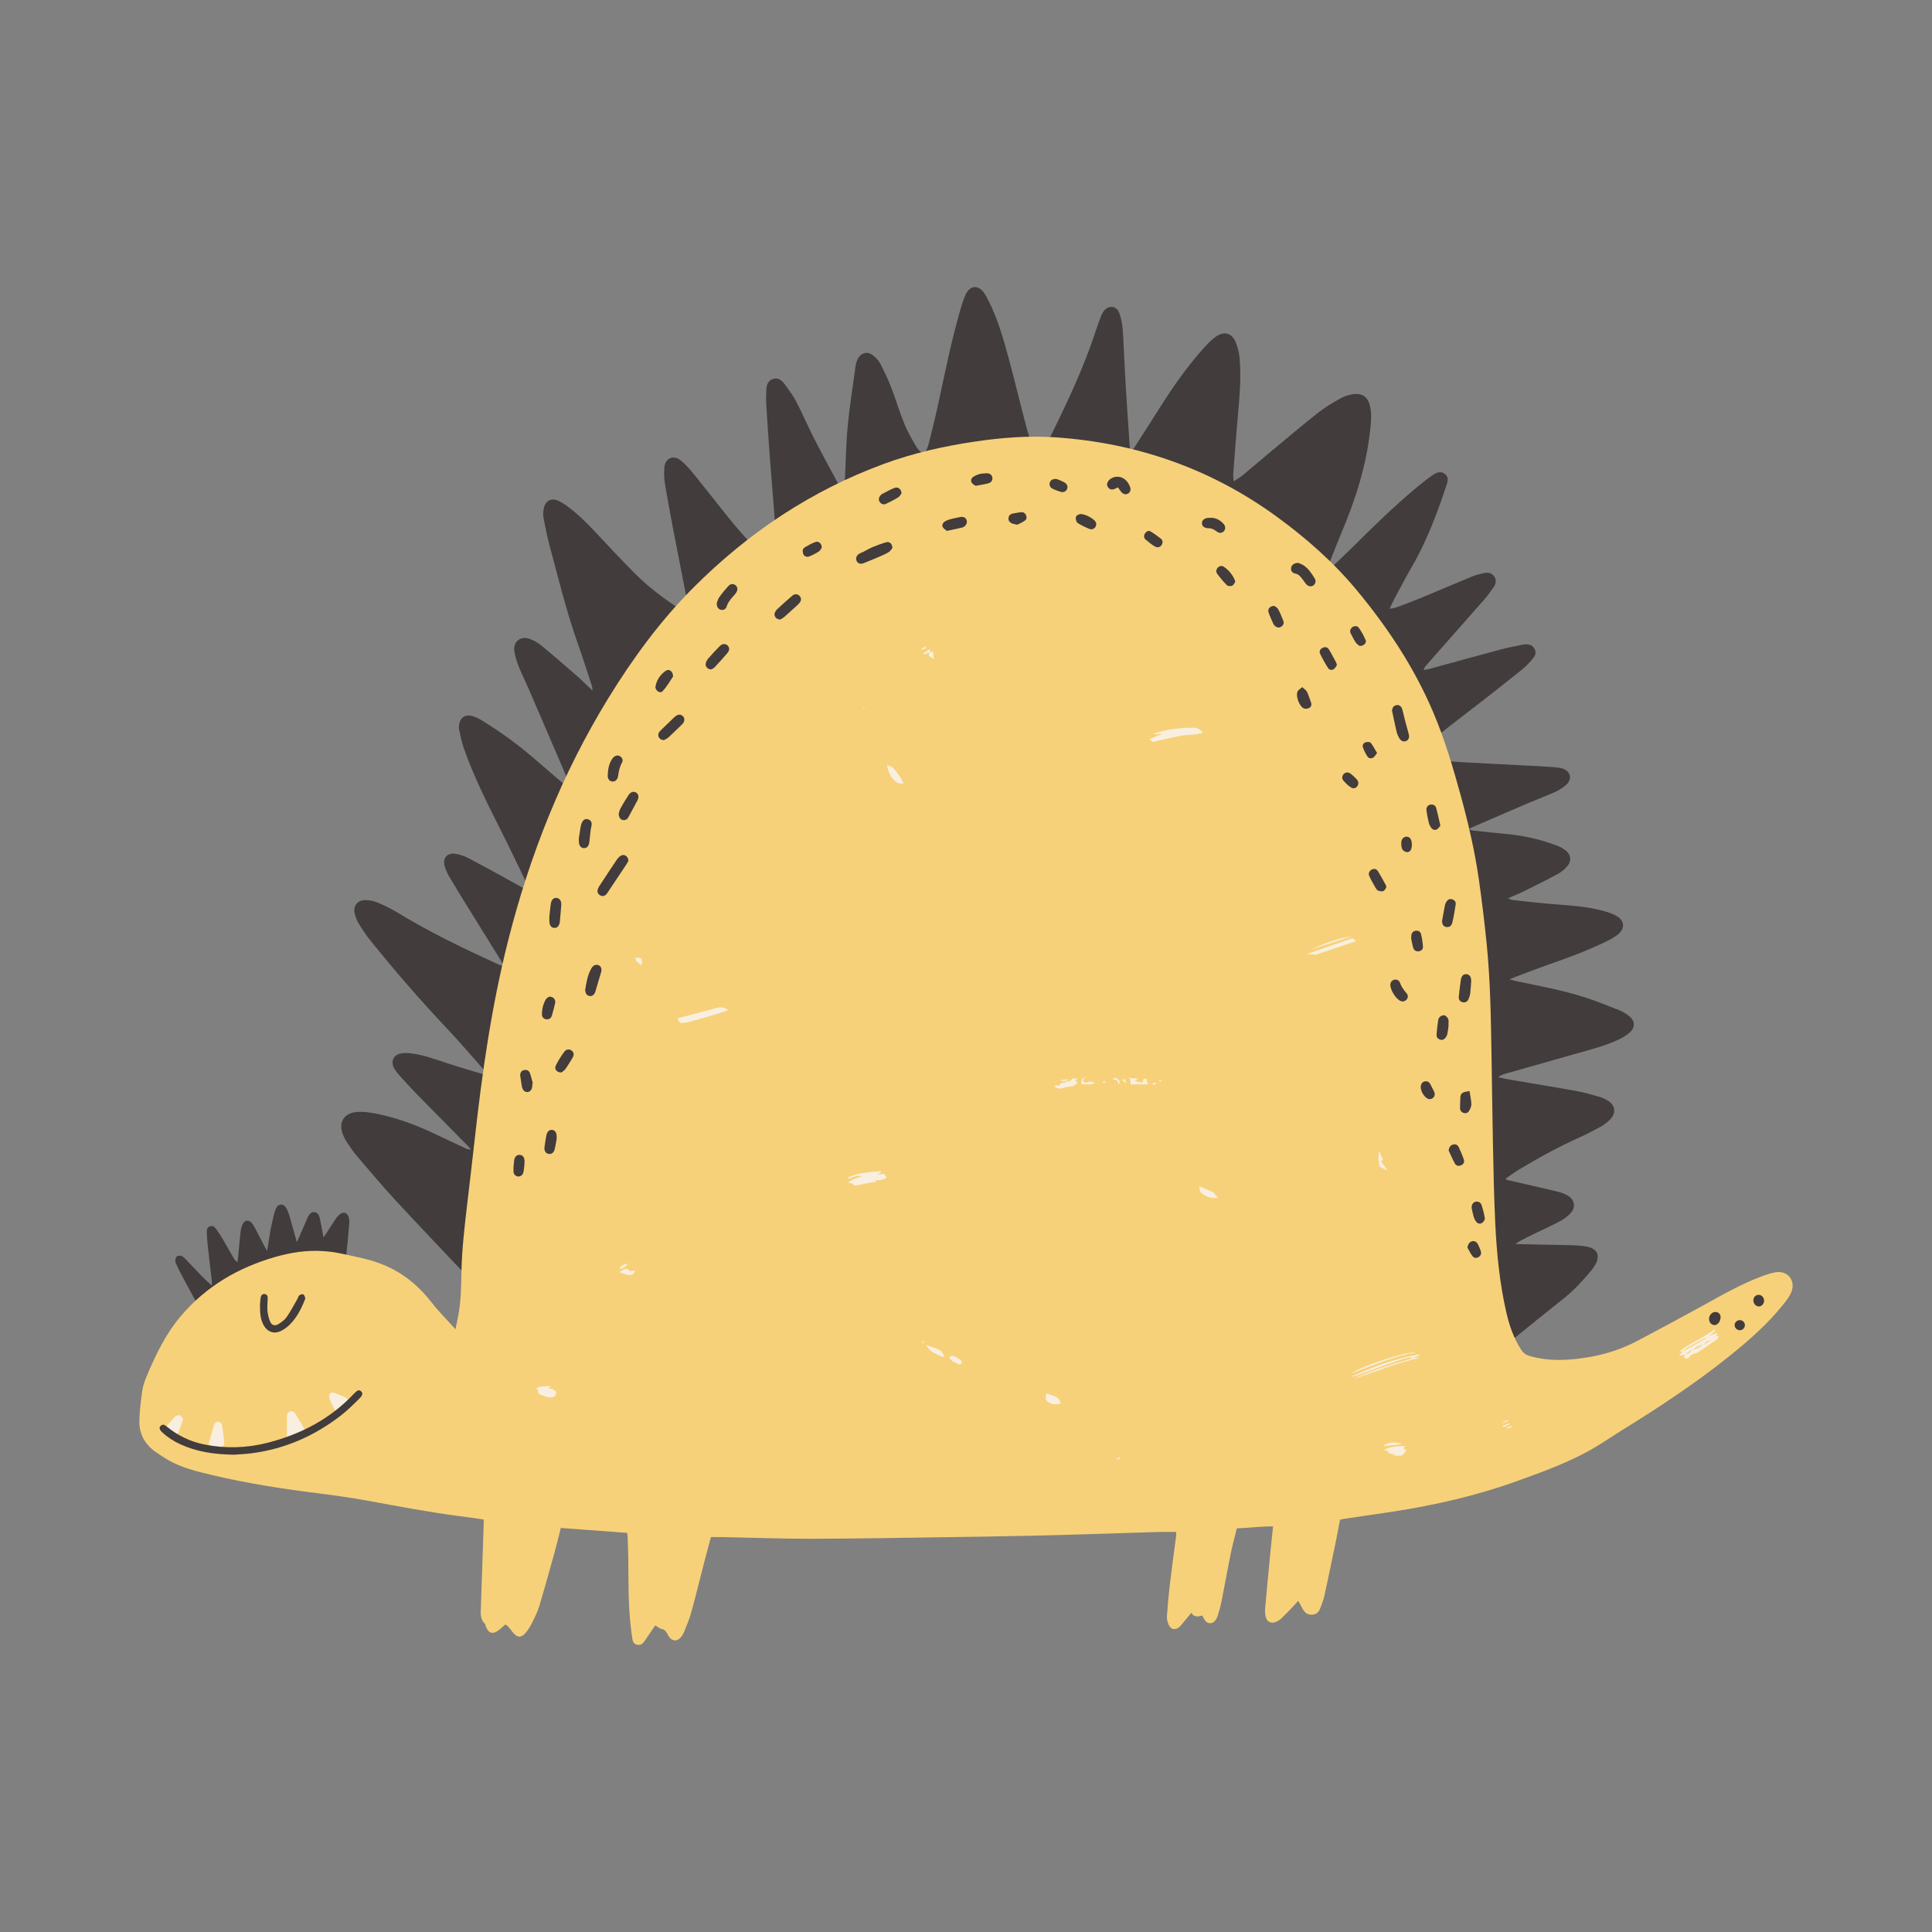 <?xml version="1.0" encoding="utf-8"?>
<!-- Generator: Adobe Illustrator 24.3.0, SVG Export Plug-In . SVG Version: 6.00 Build 0)  -->
<svg version="1.1" id="Слой_1" xmlns="http://www.w3.org/2000/svg" xmlns:xlink="http://www.w3.org/1999/xlink" x="0px" y="0px"
	 viewBox="0 0 2000 2000" style="enable-background:new 0 0 2000 2000;" xml:space="preserve">
<rect x="0" y="0" width="2000" height="2000" fill="#808080" stroke="none"/>
<style type="text/css">
	.st0{fill:#423C3C;}
	.st1{fill:#F7D179;}
	.st2{fill:#F8EFE0;}
</style>
<g>
	<path class="st0" d="M1467.11,784.36c4.3,0.9,7.53,1.93,10.81,2.2c12.14,0.98,24.29,1.83,36.45,2.51
		c21.33,1.19,42.68,2.21,64.02,3.33c9.17,0.48,18.35,0.93,27.51,1.56c3.77,0.26,7.63,0.56,11.24,1.55
		c8.72,2.4,10.89,10.93,4.17,16.98c-3.36,3.02-7.42,5.5-11.55,7.36c-9.82,4.41-19.92,8.19-29.83,12.42
		c-18.9,8.07-37.74,16.27-56.6,24.44c-0.71,0.31-1.32,0.82-2.7,1.69c1.8,0.62,2.93,1.25,4.12,1.38c11.71,1.26,23.42,2.53,35.15,3.6
		c18.01,1.66,35.44,5.76,52.31,12.17c3.12,1.19,6.19,2.91,8.78,5.01c5.31,4.3,6.06,10.65,1.65,15.89c-2.65,3.14-5.95,6.07-9.54,8.02
		c-11.39,6.18-23,11.95-34.62,17.7c-5.34,2.64-10.88,4.87-17.54,7.82c2.48,0.85,3.79,1.57,5.16,1.72
		c13.69,1.48,27.36,3.11,41.08,4.22c17.12,1.38,34.3,2.22,51,6.61c4.99,1.31,10.02,2.91,14.57,5.28c9.11,4.73,9.93,13.32,1.92,19.69
		c-3.71,2.95-8.02,5.25-12.31,7.32c-19.42,9.42-39.64,16.86-60,23.96c-11.67,4.08-23.19,8.59-34.78,12.93
		c-1.28,0.48-2.51,1.11-4.9,2.17c2.94,0.76,4.85,1.34,6.78,1.75c23.8,5.07,47.84,9.24,71.03,16.79c12.12,3.95,24.01,8.66,35.85,13.4
		c3.83,1.53,7.53,3.82,10.68,6.48c5.54,4.68,5.77,11.29,0.44,16.16c-3.33,3.04-7.37,5.51-11.45,7.47
		c-13.37,6.42-27.71,10.09-41.92,14.1c-25.34,7.15-50.67,14.34-76,21.56c-2.47,0.7-4.86,1.69-7.35,3.53
		c3.94,0.81,7.85,1.74,11.81,2.42c23.41,4.02,46.85,7.82,70.22,12.05c7.83,1.42,15.5,3.74,23.17,5.92c2.84,0.81,5.63,2.11,8.16,3.66
		c8.28,5.06,9.31,13.08,2.41,19.99c-2.79,2.79-6.07,5.27-9.52,7.19c-7.14,3.97-14.42,7.75-21.87,11.1
		c-21.88,9.86-42.9,21.3-63.4,33.72c-4.38,2.65-8.46,5.78-12.69,8.68c0.08,0.49,0.16,0.98,0.24,1.47c4.35,0.97,8.7,1.92,13.05,2.92
		c13.8,3.19,27.61,6.3,41.36,9.67c3.25,0.8,6.48,2.15,9.38,3.85c6.97,4.09,8.41,11.76,3.05,17.84c-2.84,3.22-6.49,6.01-10.27,8.07
		c-8.06,4.38-16.43,8.18-24.7,12.16c-7.51,3.61-15.05,7.15-22.5,11.7c1.23,0.14,2.46,0.37,3.69,0.4
		c18.37,0.38,36.75,0.65,55.12,1.13c4.98,0.13,9.99,0.57,14.9,1.41c11.26,1.93,14.61,9.34,8.86,19.15c-1.11,1.89-2.37,3.72-3.77,5.4
		c-8.59,10.28-17.54,20.21-28.06,28.62c-19.18,15.35-38.41,30.66-57.4,46.25c-11.01,9.04-23.08,16.45-35.09,23.97
		c-6.3,3.94-12.84,2.11-15.79-4.84c-1.76-4.13-2.71-8.81-3.03-13.31c-1.37-19.77-0.28-39.49,1.46-59.22
		c2-22.74,1.82-45.53-2.04-68.09c-7.23-42.31-15.72-84.35-27.8-125.59c-9.09-31.02-18.76-61.88-27.39-93.03
		c-7.25-26.14-12.82-52.75-20.12-78.88c-19.76-70.73-45.2-139.31-79.4-204.46c-15.96-30.4-34.94-58.79-58.56-83.71
		c-39.7-41.89-88.21-68.21-145.17-77.89c-40.87-6.94-81.65-6.02-121.4,7.08c-32.45,10.69-62.38,26.58-90.06,46.62
		c-44.99,32.58-83.34,71.94-118.24,114.97c-40.75,50.24-73.7,105.25-101.56,163.47c-19.47,40.7-38.16,81.81-58.95,121.83
		c-25.33,48.77-48.22,98.61-70.56,148.77c-16.17,36.3-36.93,69.9-62.42,100.44c-6,7.18-12.83,13.68-19.4,20.37
		c-1.36,1.38-3.15,2.53-4.96,3.24c-3.36,1.31-6.66,1.12-9.41-1.68c-2.1-2.14-4.29-4.19-6.34-6.37
		c-25.64-27.16-51.47-54.16-76.82-81.59c-13.55-14.66-26.37-30.01-39.36-45.18c-3.5-4.08-6.59-8.54-9.58-13.02
		c-1.98-2.97-3.78-6.16-5.08-9.48c-4.98-12.66,1.56-22.5,15.13-23.2c8.68-0.45,17.1,1.11,25.48,3.07
		c17.55,4.11,34.42,10.19,50.74,17.81c11.75,5.49,23.47,11.06,35.21,16.57c1.75,0.82,3.56,1.51,6.12,1.39
		c-1.35-1.49-2.65-3.03-4.06-4.46c-16.97-17.21-34-34.37-50.92-51.64c-6.15-6.28-12.11-12.75-18-19.27
		c-2.4-2.65-4.73-5.48-6.49-8.57c-4.02-7.06-1.04-13.92,6.94-15.46c3.82-0.74,7.97-0.45,11.88,0.08
		c11.93,1.61,23.17,5.81,34.55,9.56c12.87,4.24,25.9,7.98,38.88,11.9c1.1,0.33,2.3,0.34,4.45,0.64c-1.82-2.42-2.99-4.24-4.41-5.84
		c-12.46-14.04-24.63-28.36-37.52-41.99c-27.89-29.49-54.43-60.13-79.84-91.75c-4.36-5.43-8.17-11.34-11.82-17.28
		c-1.84-3.01-3.14-6.5-3.99-9.94c-1.96-7.93,2.77-14.21,10.86-14.12c4.1,0.05,8.45,0.74,12.21,2.3c6.98,2.89,13.9,6.16,20.34,10.1
		c33.62,20.57,69.04,37.6,104.81,53.96c1.6,0.73,3.24,1.4,5.8,1.49c-0.91-1.78-1.7-3.63-2.75-5.32
		c-11.76-19.02-23.59-38.01-35.35-57.03c-5.88-9.51-11.76-19.03-17.42-28.67c-2.11-3.59-4.05-7.41-5.29-11.37
		c-2.76-8.86,2.39-14.88,11.53-13.34c4.45,0.75,8.95,2.3,12.95,4.4c14.66,7.7,29.15,15.72,43.65,23.74
		c6.45,3.57,12.76,7.4,20.12,10.57c-0.91-2.25-1.69-4.55-2.75-6.73c-9.76-20.11-19.35-40.31-29.43-60.26
		c-13.51-26.74-26.82-53.56-36.65-81.92c-2.08-6-3.25-12.32-4.64-18.53c-0.38-1.69-0.21-3.58,0.09-5.32
		c1.22-6.95,6.13-10.52,12.98-8.75c3.97,1.02,7.84,2.97,11.36,5.15c17.85,11.06,34.87,23.31,50.88,36.91
		c11.57,9.83,23.04,19.77,34.57,29.66c1.61,1.38,3.26,2.72,4.89,4.08c0.37-0.23,0.73-0.47,1.1-0.7c-0.74-2.18-1.33-4.42-2.24-6.53
		c-13.54-31.54-27.1-63.08-40.72-94.59c-3.56-8.24-7.61-16.29-10.96-24.61c-2.07-5.15-3.77-10.57-4.7-16.03
		c-1.67-9.84,6.14-16.47,15.54-13.19c4.26,1.48,8.47,3.8,11.95,6.66c12.34,10.14,24.42,20.59,36.45,31.09
		c5.53,4.83,10.73,10.04,17.05,15.99c-0.37-2.53-0.37-3.82-0.75-4.98c-4.86-14.78-9.53-29.64-14.73-44.3
		c-11.63-32.78-19.85-66.53-28.83-100.06c-2.68-10-4.76-20.19-6.6-30.38c-0.61-3.4-0.13-7.22,0.77-10.61
		c1.68-6.35,7.48-9.18,13.6-6.7c3.47,1.4,6.74,3.47,9.79,5.68c10.89,7.88,20.37,17.31,29.55,27.08
		c13.95,14.85,27.78,29.83,42.23,44.18c13.49,13.4,28.81,24.68,44.61,35.24c2.79,1.86,5.75,3.46,9.38,5.62
		c0.69-5.55-0.54-10.15-1.4-14.66c-4.65-24.5-9.58-48.95-14.26-73.45c-3-15.68-5.94-31.37-8.51-47.12
		c-0.86-5.27-0.94-10.77-0.63-16.12c0.58-9.89,9.11-14.1,16.87-7.92c5.55,4.41,10.22,10.06,14.73,15.61
		c13.09,16.12,25.76,32.59,38.89,48.69c7.07,8.66,14.6,16.95,22.2,25.16c3.78,4.08,8.07,7.74,12.36,11.3
		c2.23,1.85,4.99,3.07,8.48,5.15c0.58-4.43,1.25-7.87,1.43-11.33c1-19.41-1.1-38.69-2.61-58c-1.04-13.33-2.16-26.65-3.13-39.99
		c-1.28-17.72-2.52-35.44-3.61-53.17c-0.33-5.37-0.33-10.79-0.03-16.17c0.27-4.91,1.46-9.73,6.96-11.47c5.24-1.66,9,1.26,11.81,5.09
		c4.35,5.94,8.85,11.9,12.24,18.4c6.46,12.38,11.9,25.29,18.26,37.73c8.36,16.34,17.19,32.44,25.88,48.61
		c1.18,2.19,2.75,4.16,5.18,5.84c0.33-3.11,0.8-6.21,0.96-9.32c0.95-18.94,1.14-37.95,2.92-56.82c2-21.23,5.38-42.34,8.28-63.48
		c0.32-2.33,1.18-4.67,2.22-6.8c2.98-6.12,9.47-8.19,15.01-4.22c3.3,2.37,6.42,5.63,8.3,9.19c4.27,8.1,8.12,16.47,11.43,25.01
		c4.76,12.28,8.44,24.98,13.42,37.16c3.37,8.26,7.97,16.05,12.44,23.81c1.71,2.97,4.62,5.24,7.84,8.78c1.9-4.3,3.78-7.37,4.64-10.71
		c3.38-13.13,6.66-26.3,9.56-39.55c7.45-34.11,14.13-68.4,23.98-101.94c1.46-4.96,2.99-9.99,5.24-14.62
		c4.43-9.14,12.89-9.71,18.74-1.44c1.95,2.75,3.45,5.84,4.98,8.86c9.27,18.28,14.83,37.91,20.2,57.53
		c6.38,23.28,11.92,46.79,18.07,70.14c2.49,9.44,5.57,18.74,8.54,28.05c0.83,2.59,2.24,5,3.91,8.64c2.51-4.18,4.65-7.26,6.31-10.58
		c20.31-40.74,40.29-81.64,54.39-125.09c1.35-4.17,2.88-8.3,4.47-12.39c0.79-2.03,1.71-4.09,2.96-5.86
		c4.72-6.68,13.17-6.18,16.13,1.42c2.13,5.48,3.26,11.56,3.67,17.46c1.28,18.52,1.87,37.08,2.97,55.62c1.34,22.51,2.93,45,4.44,67.5
		c0.06,0.94,0.34,1.86,0.75,4.01c1.75-2.22,3.02-3.6,4.02-5.15c8.84-13.78,17.66-27.58,26.42-41.41
		c13.92-21.97,28.73-43.27,46.29-62.53c3.48-3.82,7.21-7.55,11.37-10.58c8.55-6.25,16.87-4.07,20.81,5.74
		c2.19,5.46,3.58,11.49,4.05,17.37c1.45,18.16,0.08,36.3-1.53,54.42c-1.88,21.27-3.49,42.56-5.13,63.84
		c-0.18,2.31,0.22,4.67,0.43,8.21c3.61-2.37,6.53-3.92,9.03-5.99c10.16-8.4,20.13-17.03,30.27-25.45
		c15.97-13.28,31.83-26.72,48.14-39.57c7.17-5.65,15.16-10.37,23.15-14.84c4.07-2.28,8.88-3.8,13.52-4.37
		c9.29-1.15,14.76,3.04,16.97,12.17c1.96,8.09,1.15,16.28,0.29,24.43c-3.94,37.29-15.26,72.52-29.78,106.88
		c-4.43,10.48-8.5,21.11-12.65,31.69c-0.78,1.99-1.19,4.12-2.12,7.42c2.25-1.63,3.57-2.39,4.63-3.4c6.67-6.32,13.38-12.6,19.9-19.07
		c22.24-22.12,44.62-44.1,68.82-64.13c4.15-3.44,8.43-6.73,12.7-10.02c1.58-1.21,3.25-2.33,4.98-3.32c3.5-2,7.18-2.79,10.67-0.15
		c3.63,2.74,3.46,6.68,2.23,10.39c-9.78,29.39-20.41,58.41-36.06,85.34c-6.62,11.39-12.67,23.11-18.91,34.72
		c-1.4,2.6-2.52,5.35-4.3,9.17c2.96-0.53,4.9-0.6,6.63-1.24c8.41-3.12,16.83-6.22,25.12-9.65c17.88-7.4,35.64-15.1,53.53-22.46
		c4.03-1.66,8.36-2.66,12.64-3.57c3.91-0.84,7.65-0.12,10.18,3.39c2.55,3.54,2.05,7.36-0.18,10.69c-3.09,4.63-6.38,9.19-10.05,13.37
		c-19.88,22.68-39.9,45.24-59.86,67.85c-1.16,1.31-2.22,2.71-2.93,5.07c2.01-0.38,4.06-0.62,6.03-1.15
		c24.64-6.7,49.25-13.52,73.92-20.11c7.31-1.95,14.79-3.3,22.2-4.89c1.17-0.25,2.37-0.43,3.56-0.45c3.82-0.06,7.17,1,9.11,4.58
		c1.82,3.38,1.18,6.82-1.13,9.53c-3.48,4.09-7.06,8.22-11.21,11.59c-14.28,11.57-28.78,22.85-43.27,34.15
		c-14.17,11.06-28.57,21.83-42.59,33.08c-6.05,4.85-11.53,10.45-17.03,15.96C1471.14,778.06,1469.6,780.9,1467.11,784.36z"/>
	<path class="st0" d="M276.56,1295.04c1.33-8.35,2.32-15.43,3.62-22.46c1.02-5.48,2.4-10.9,3.67-16.34c0.27-1.16,0.69-2.29,1.14-3.4
		c1.13-2.82,2.28-5.78,5.97-5.85c3.65-0.06,5.03,2.83,6.32,5.55c0.94,1.98,1.77,4.03,2.38,6.13c1.96,6.7,3.8,13.43,5.68,20.16
		c0.54,1.91,1.05,3.83,1.93,7.07c1.26-2.74,2.08-4.42,2.82-6.13c2.78-6.4,5.46-12.85,8.34-19.21c1.34-2.94,3.13-6.04,6.87-5.8
		c4.2,0.27,5.22,4.01,5.95,7.31c1.34,5.99,2.33,12.06,3.62,18.86c1.18-1.66,2.08-2.84,2.89-4.08c3.26-5.02,6.43-10.1,9.76-15.07
		c1.1-1.64,2.45-3.2,3.95-4.47c4.03-3.42,8.06-2.18,9.54,2.99c0.54,1.88,0.75,3.96,0.58,5.91c-1.04,12.13-2.07,24.27-3.45,36.37
		c-0.81,7.09-3.1,8.95-10.16,10.54c-13.42,3.02-26.69,6.95-40.25,9.09c-12.13,1.91-23.97,4.39-35.11,9.42
		c-9.26,4.18-18.21,9.07-27.29,13.67c-7.29,3.7-14.52,7.54-21.88,11.11c-2.29,1.11-4.87,1.81-7.39,2.19
		c-4.09,0.62-7.52-0.76-9.6-4.57c-6.2-11.39-12.38-22.78-18.51-34.21c-1.79-3.34-3.42-6.77-5.02-10.21
		c-0.67-1.44-1.53-3.01-1.47-4.5c0.06-1.62,0.64-3.82,1.79-4.63c1.17-0.82,3.53-0.75,4.97-0.13c1.74,0.74,3.18,2.36,4.56,3.78
		c5.69,5.89,11.25,11.91,16.96,17.77c2.76,2.83,5.76,5.44,9.56,8.99c0-2.37,0.12-3.61-0.02-4.82c-1.45-12.69-3-25.38-4.4-38.08
		c-0.46-4.16-0.64-8.36-0.79-12.55c-0.09-2.48,0.4-4.87,3.1-5.92c3.03-1.18,5.04,0.6,6.58,2.77c2.53,3.58,4.95,7.25,7.19,11.03
		c3.66,6.18,7.11,12.49,10.7,18.72c0.97,1.67,2.13,3.24,4.24,4.62c0.23-2.12,0.48-4.23,0.69-6.35c0.83-8.54,1.54-17.1,2.52-25.62
		c0.29-2.54,0.99-5.14,2.07-7.45c2.01-4.26,5.97-4.82,9.19-1.43c1.35,1.42,2.43,3.18,3.36,4.93c3.18,5.99,6.23,12.06,9.36,18.08
		C273.99,1290.56,274.98,1292.23,276.56,1295.04z"/>
	<path class="st1" d="M1217.51,1585.87c-6.34,0-12.47-0.14-18.59,0.03c-16.77,0.47-33.54,1.1-50.3,1.6
		c-26.15,0.78-52.3,1.64-78.46,2.21c-31.95,0.7-63.91,1.21-95.87,1.66c-44.94,0.63-89.88,1.48-134.83,1.54
		c-30.55,0.04-61.11-1.12-91.66-1.73c-3.78-0.07-7.56-0.01-11.84-0.01c-2.08,7.74-4.2,15.39-6.18,23.07
		c-4.74,18.36-9.23,36.78-14.23,55.07c-1.88,6.9-4.76,13.54-7.43,20.2c-0.87,2.18-2.24,4.28-3.83,6.02
		c-3.42,3.75-8.24,3.41-11.31-0.62c-0.96-1.26-1.71-2.7-2.47-4.1c-1.28-2.38-2.84-3.99-5.8-4.57c-2.14-0.42-4.01-2.23-6.38-3.64
		c-2.94,4.31-5.97,8.74-9.01,13.18c-1.01,1.48-1.98,3-3.09,4.41c-1.77,2.25-4.14,3.06-6.93,2.41c-2.68-0.63-4.04-2.69-4.49-5.11
		c-0.77-4.11-1.19-8.3-1.7-12.46c-3.02-24.46-2.35-49.05-2.76-73.61c-0.12-6.99-0.37-13.97-0.61-20.96
		c-0.04-1.15-0.31-2.29-0.5-3.64c-22.88-1.69-45.51-3.36-68.69-5.08c-2.16,8.52-4.16,17.03-6.5,25.44
		c-5.18,18.64-10.35,37.29-15.9,55.82c-1.71,5.69-4.53,11.08-7.1,16.48c-1.45,3.05-3.25,5.98-5.22,8.72
		c-5.81,8.05-10.39,8-16.19,0.06c-1.17-1.61-2.44-3.16-3.77-4.64c-0.64-0.71-1.55-1.18-2.71-2.03c-2.14,1.88-4.15,3.74-6.26,5.48
		c-6.54,5.35-11.24,4.09-14.12-3.75c-0.27-0.75-0.24-1.77-0.74-2.25c-5.35-5.09-4.39-11.63-4.19-17.95
		c0.92-28.34,1.92-56.68,2.87-85.02c0.05-1.56,0.01-3.13,0.01-5.12c-8.34-1.17-16.4-2.38-24.48-3.42
		c-31.89-4.09-63.44-10.16-95.05-15.93c-17.46-3.18-35.07-5.66-52.69-7.87c-36.66-4.6-73.11-10.28-109.09-18.82
		c-16.16-3.84-32.26-7.63-46.68-16.33c-3.76-2.27-7.42-4.69-11.05-7.16c-11.8-8.05-17.94-19.3-17.42-33.52
		c0.38-10.33,1.61-20.67,3.13-30.91c0.75-5.06,2.63-10.05,4.63-14.81c9.31-22.14,19.71-43.67,35.48-62.17
		c26.12-30.65,59.3-49.91,97.62-60.91c15.83-4.54,31.99-7.04,48.51-6.03c5.96,0.36,11.97,1,17.8,2.24
		c15.96,3.41,32.03,6.13,47.27,12.71c19.88,8.58,35.43,21.85,48.55,38.77c7.15,9.23,15.55,17.5,24.3,27.22
		c1.16-5.81,2.07-10.19,2.91-14.59c2.89-15.19,2.91-30.62,3.25-45.97c0.51-22.61,3.17-45,5.75-67.41
		c2.58-22.41,5.34-44.8,7.81-67.23c7.65-69.5,17.46-138.62,34.6-206.54c22.42-88.86,55.77-173.22,103.81-251.43
		c25.36-41.27,53.87-80.3,88.24-114.69c56.68-56.73,121.89-100.38,197.41-128.09c30.48-11.18,61.97-18.25,94.03-22.99
		c27.54-4.07,55.21-6.23,83.01-4.37c83.68,5.61,160.18,32.07,228.18,81.31c30.76,22.28,59.38,47.39,83.78,76.74
		c32.06,38.58,59.6,80.1,79.29,126.45c11.97,28.16,20.63,57.47,28.69,86.93c7.85,28.7,14.57,57.7,18.73,87.18
		c3.1,21.93,5.76,43.94,7.97,65.98c3.77,37.59,4.33,75.34,4.97,113.08c0.53,31.16,0.84,62.32,1.5,93.47
		c0.58,27.56,1.06,55.12,2.41,82.65c1.51,30.92,4.49,61.75,11.44,92.01c3.14,13.66,7.66,26.84,15.4,38.77
		c2.35,3.62,5.28,5.5,9.37,6.63c20.34,5.59,40.68,4.44,61.16,0.89c17.47-3.03,34.09-8.48,49.71-16.74
		c23.11-12.22,46.16-24.57,69.04-37.2c19.75-10.9,39.34-22.1,60.58-29.95c4.29-1.58,8.71-2.98,13.19-3.81
		c12.37-2.28,21.25,8.07,16.8,19.95c-1.7,4.54-4.87,8.66-7.94,12.53c-16.85,21.28-37.18,38.91-58.33,55.77
		c-34.74,27.71-71.75,52.04-109.5,75.34c-8.82,5.45-17.38,11.34-26.25,16.69c-25.63,15.45-53.61,25.5-81.59,35.62
		c-41.65,15.06-84.54,24.94-128.22,31.67c-16.57,2.55-33.17,4.89-49.75,7.35c-1.77,0.26-3.51,0.69-5.85,1.16
		c-1.31,6.91-2.53,13.93-3.97,20.91c-3.99,19.35-7.99,38.7-12.2,58c-0.93,4.26-2.68,8.35-4.15,12.49c-1.46,4.12-4.19,6.8-8.77,6.94
		c-4.77,0.14-7.77-2.5-9.83-6.56c-1.22-2.41-2.61-4.74-4.35-7.86c-2.17,2.44-3.66,4.24-5.27,5.92c-4.02,4.16-8,8.36-12.18,12.35
		c-1.56,1.48-3.52,2.69-5.49,3.55c-4.92,2.16-9.42,0.08-10.69-5.14c-0.69-2.85-0.84-5.96-0.58-8.9c1.79-20.08,3.73-40.15,5.66-60.22
		c0.76-7.94,1.63-15.86,2.52-24.53c-12.63-0.14-24.82,1.52-37.48,2.01c-2.15,8.77-4.52,17.21-6.26,25.78
		c-3.38,16.62-6.31,33.33-9.62,49.97c-1.01,5.07-2.53,10.05-4.03,15.01c-0.51,1.68-1.45,3.33-2.55,4.7
		c-3.08,3.84-7.77,3.68-10.57-0.31c-1.02-1.45-1.73-3.11-2.74-4.96c-4.14,1.25-8.27,2.12-11.39-2.72c-2.89,3.5-5.38,6.55-7.91,9.56
		c-1.41,1.68-2.74,3.47-4.35,4.94c-3.91,3.56-8.62,2.98-10.93-1.75c-1.34-2.76-2.21-6.15-2.02-9.18
		c0.72-11.14,1.74-22.27,3.06-33.36c1.96-16.45,4.28-32.85,6.4-49.28C1217.68,1589.02,1217.51,1587.44,1217.51,1585.87z"/>
	<path class="st2" d="M297.04,1486.68c0-6.55,0.01-13.11,0-19.66c0-2.5,0.27-4.95,3.06-5.84c3.09-0.99,4.9,1.11,6.28,3.32
		c2.94,4.72,5.82,9.5,8.46,14.4c1.77,3.28,0.87,6.6-2.68,8.64c-3.21,1.84-6.8,3.23-10.4,4.13
		C297.52,1492.74,296.04,1491.15,297.04,1486.68z"/>
	<path class="st2" d="M232.07,1491.54c0.13,2.72,0.02,5.56-2.83,6.69c-3.26,1.3-6.83,3.04-10.33,1.15
		c-2.18-1.18-3.24-3.64-2.54-6.21c1.56-5.77,3.32-11.48,4.99-17.21c0.66-2.28,1.89-4.26,4.42-4.17c2.85,0.11,3.95,2.34,4.31,4.93
		C230.76,1481.66,231.41,1486.6,232.07,1491.54z"/>
	<path class="st2" d="M361.44,1450.4c-0.09,5.17-7.71,11.94-11.75,11.27c-1.16-0.19-2.56-1.24-3.13-2.29
		c-2-3.65-3.87-7.39-5.39-11.26c-0.56-1.43-0.55-3.6,0.16-4.9c1.06-1.94,3.22-1.94,5.28-1.08c3.66,1.52,7.46,2.74,10.97,4.54
		C359.33,1447.57,360.53,1449.49,361.44,1450.4z"/>
	<path class="st2" d="M189.63,1469.28c-2,5.48-3.7,10.74-5.83,15.81c-1.89,4.49-9.1,2.66-10.72-1.05c-1.24-2.85-1.89-6.16,0.55-8.98
		c2.59-3,5.09-6.11,7.99-8.79c1.07-0.99,3.39-1.54,4.72-1.08C187.64,1465.65,188.4,1467.65,189.63,1469.28z"/>
	<path class="st0" d="M242.17,1505.92c-20.78-0.36-38.62-3.07-55.45-10.79c-6.95-3.19-13.29-7.25-18.89-12.47
		c-2.84-2.65-3.37-4.71-1.5-6.57c2.31-2.3,4.32-0.95,6.29,0.66c11.48,9.38,24.39,15.66,39.01,18.58
		c21.94,4.37,43.85,3.72,65.33-1.77c34.46-8.81,65.13-24.78,89.75-51.12c3.2-3.43,4.98-3.97,6.99-2.28c2.14,1.8,1.85,4.21-1.6,7.58
		c-5.71,5.57-11.33,11.32-17.56,16.26c-27.64,21.89-58.81,35.82-93.91,40.4C253.7,1505.29,246.7,1505.56,242.17,1505.92z"/>
	<path class="st0" d="M269.14,1351.42c0.13-1.67,0.18-4.88,0.67-8.01c0.36-2.29,1.65-4.26,4.42-3.79c2.41,0.41,2.98,2.39,2.92,4.55
		c-0.11,4.18-0.69,8.39-0.29,12.52c0.37,3.89,1.29,7.88,2.8,11.47c1.6,3.8,4.81,4.77,8.4,2.63c3.18-1.9,6.48-4.25,8.56-7.21
		c4.09-5.83,7.39-12.21,10.97-18.39c0.79-1.37,1.1-3.19,2.19-4.16c0.99-0.89,3.05-1.58,4.09-1.12c1.08,0.48,1.67,2.38,2.16,3.77
		c0.21,0.6-0.34,1.51-0.62,2.24c-3.6,9.15-8.1,17.82-15.03,24.88c-2.73,2.79-6.03,5.29-9.52,7c-7.33,3.59-14.19,0.99-18.13-6.3
		C269.61,1365.69,269.12,1359.35,269.14,1351.42z"/>
	<path class="st0" d="M650.5,891.17c-0.48,0.86-1.24,2.46-2.21,3.91c-6.06,9.13-12.16,18.23-18.26,27.33
		c-0.77,1.16-1.45,2.42-2.4,3.41c-1.89,1.95-4.26,2.31-6.54,0.9c-2.25-1.39-3.11-3.6-2.22-6.22c0.38-1.12,0.9-2.24,1.55-3.23
		c6.01-9.16,12.01-18.34,18.14-27.41c1.09-1.61,2.58-3.15,4.24-4.11C646.23,883.77,650.46,886.4,650.5,891.17z"/>
	<path class="st0" d="M923.81,567.26c-0.79,0.95-1.83,2.98-3.49,4.07c-2.81,1.84-5.96,3.2-9.07,4.55
		c-5.67,2.46-11.38,4.8-17.11,7.09c-3.23,1.29-5.92,0.47-7.24-1.99c-1.31-2.43-0.59-5.59,2.01-7.37c1.62-1.11,3.58-1.71,5.35-2.61
		c2.99-1.52,5.85-3.34,8.94-4.6c4.73-1.93,9.53-3.77,14.45-5.12C920.86,560.41,923.74,563.04,923.81,567.26z"/>
	<path class="st0" d="M1441.02,735.57c0.33-2.48,1.1-4.64,3.84-5.44c2.62-0.76,5.27,0.22,6.33,3.03c1.18,3.13,1.73,6.5,2.59,9.76
		c1.46,5.55,2.89,11.11,4.46,16.62c0.97,3.4,0.36,5.91-2.1,7.3c-2.6,1.47-5.62,0.6-7.56-2.6c-1.22-2.01-2.23-4.26-2.78-6.54
		c-1.62-6.75-2.97-13.57-4.43-20.37C1441.24,736.76,1441.14,736.17,1441.02,735.57z"/>
	<path class="st0" d="M605.78,1024.6c1.21-7.3,2.36-15,6.29-21.92c1.24-2.18,2.82-3.89,5.57-3.9c3.89,0,5.93,3.56,4.63,7.69
		c-1.9,6.05-3.62,12.16-5.42,18.25c-0.23,0.76-0.39,1.55-0.68,2.29c-1.15,2.95-3.3,4.44-5.82,4.07
		C607.56,1030.68,605.83,1028.37,605.78,1024.6z"/>
	<path class="st0" d="M687.27,766.21c-4.58-0.27-6.93-4.05-5.37-7.46c0.56-1.21,1.6-2.25,2.58-3.21c4.27-4.18,8.59-8.31,12.91-12.43
		c0.86-0.82,1.75-1.66,2.75-2.27c2.24-1.37,4.53-1.47,6.61,0.37c1.96,1.74,2.22,4.57,0.65,7.06c-0.42,0.66-0.98,1.26-1.55,1.81
		c-4.58,4.44-9.09,8.94-13.8,13.23C690.51,764.71,688.43,765.53,687.27,766.21z"/>
	<path class="st0" d="M807.81,641.32c-4.16,0.03-6.83-3.34-5.83-6.62c0.45-1.46,1.39-2.94,2.5-3.98c5.11-4.76,10.28-9.46,15.6-13.98
		c2.62-2.23,5.56-2,7.55,0.05c2.04,2.1,2.17,4.9-0.14,7.53c-2.1,2.38-4.6,4.41-6.96,6.57c-2.95,2.69-5.87,5.42-8.91,7.99
		C810.3,639.99,808.69,640.77,807.81,641.32z"/>
	<path class="st0" d="M736.33,692.94c-4.1-0.03-6.62-3.27-5.66-6.65c0.47-1.66,1.39-3.33,2.53-4.63c3.79-4.32,7.65-8.59,11.72-12.65
		c2.94-2.92,6.17-2.99,8.38-0.68c2.13,2.23,2.1,4.97-0.5,7.98c-4.27,4.95-8.65,9.81-13.13,14.58
		C738.66,691.97,737.07,692.5,736.33,692.94z"/>
	<path class="st0" d="M640.5,842.11c0.45-1.33,0.87-3.54,1.91-5.42c2.61-4.69,5.36-9.31,8.33-13.77c2.1-3.16,5.12-3.94,7.67-2.53
		c2.69,1.5,3.28,4.82,1.4,8.37c-3.07,5.77-6.17,11.53-9.32,17.26c-1.28,2.34-3.3,3.44-5.99,2.83
		C642.07,848.32,640.43,845.8,640.5,842.11z"/>
	<path class="st0" d="M1343.98,582.72c1.08,0.47,3.19,1.1,5.01,2.23c5.43,3.37,8.78,8.66,12.03,13.92c1.59,2.57,0.8,5.42-1.26,7.01
		c-2.24,1.74-5.19,1.45-7.48-1.08c-1.73-1.91-3.07-4.18-4.68-6.21c-1.73-2.18-3.46-4.15-6.57-4.76c-3.48-0.68-4.91-3.05-4.49-5.93
		C1336.97,584.89,1339.6,582.76,1343.98,582.72z"/>
	<path class="st0" d="M568.7,948.79c0.56-5.13,0.87-9.31,1.52-13.44c0.64-4.11,3.14-6.27,6.21-5.79c3.05,0.47,4.85,3.19,4.58,7.3
		c-0.37,5.57-0.91,11.13-1.39,16.69c-0.03,0.4-0.07,0.8-0.14,1.19c-0.73,4-2.57,5.92-5.59,5.83c-3.01-0.09-4.9-2.25-5.16-6.16
		C568.58,952.23,568.7,950.03,568.7,948.79z"/>
	<path class="st0" d="M741.96,624.4c0.62-1.51,1.2-4.16,2.64-6.19c2.85-4.03,6.01-7.89,9.36-11.51c2.41-2.61,5.21-2.67,7.45-0.87
		c2.38,1.92,2.59,4.88,0.51,7.98c-0.55,0.82-1.23,1.55-1.88,2.3c-3.14,3.57-6.34,7.01-7.82,11.79c-0.92,2.96-3.5,3.97-6.15,3.32
		C743.57,630.59,741.91,628.25,741.96,624.4z"/>
	<path class="st0" d="M599.21,867.94c0.57-3.71,1.21-8.42,2.06-13.1c0.28-1.52,0.89-3.07,1.69-4.4c1.23-2.04,3.21-3,5.6-2.38
		c2.63,0.68,4.02,2.59,3.93,5.26c-0.06,1.76-0.71,3.48-0.93,5.25c-0.54,4.33-0.93,8.68-1.47,13.01c-0.54,4.35-2.43,6.45-5.59,6.38
		c-3.35-0.07-5.22-2.62-5.27-7.21C599.2,870.16,599.21,869.56,599.21,867.94z"/>
	<path class="st0" d="M1492.8,953.42c0.92-5.07,1.89-10.73,3.01-16.36c0.26-1.33,0.88-2.66,1.63-3.8c1.3-1.98,3.21-3.03,5.62-2.36
		c2.61,0.72,4.26,2.69,3.87,5.29c-0.94,6.45-2.04,12.91-3.59,19.24c-0.84,3.41-3.43,4.67-6.28,4.19
		C1494.42,959.18,1492.77,957.01,1492.8,953.42z"/>
	<path class="st0" d="M1522.95,1015.88c-0.28,3.97-0.39,7.95-0.9,11.89c-0.3,2.32-0.98,4.69-1.97,6.81
		c-1.25,2.69-3.94,3.68-6.46,2.81c-2.63-0.91-3.74-2.96-3.47-5.59c0.57-5.72,1.21-11.44,2.03-17.12c0.63-4.39,2.68-6.4,5.8-6.21
		C1521.31,1008.66,1523.26,1011.51,1522.95,1015.88z"/>
	<path class="st0" d="M1157.31,504.54c-1.37,0.63-2.41,1.15-3.47,1.59c-2.69,1.09-5.12,0.82-6.83-1.74
		c-1.71-2.55-0.98-4.94,0.83-7.1c3.28-3.92,10.1-5,14.74-2.29c3.58,2.09,5.88,5.32,7.3,9.14c1.06,2.85,0.12,5.51-2.08,6.78
		c-2.29,1.32-4.98,0.83-6.94-1.48C1159.59,507.95,1158.56,506.28,1157.31,504.54z"/>
	<path class="st0" d="M639.28,782.07c3.8,0.19,6.5,4.07,4.67,7.28c-2.55,4.47-3.39,9.22-4.13,14.14c-0.55,3.68-2.99,5.78-5.84,5.56
		c-2.96-0.23-5.02-2.63-4.86-6.36c0.25-5.77,1.01-11.48,4.23-16.51C634.8,783.92,636.6,782.16,639.28,782.07z"/>
	<path class="st0" d="M1491.08,854.65c-0.8,0.92-1.85,2.91-3.51,3.87c-2,1.16-4.41,0.53-5.84-1.45c-1.14-1.57-2.16-3.4-2.6-5.27
		c-1.06-4.41-2.03-8.89-2.48-13.39c-0.3-3,1.79-5.2,4.36-5.52c2.69-0.34,4.94,0.85,5.65,3.36
		C1488.27,841.93,1489.46,847.75,1491.08,854.65z"/>
	<path class="st0" d="M581.24,1110.21c-4.64,0.22-7.68-3.48-6-6.91c2.52-5.15,5.59-10.11,9.05-14.68c2.24-2.95,5.7-2.77,7.93-0.66
		c2.1,1.99,2.15,4.44,0.18,7.56c-2.33,3.71-4.49,7.54-7.04,11.09C584.17,1108.29,582.21,1109.39,581.24,1110.21z"/>
	<path class="st0" d="M980.21,549.59c-1.06-0.91-3.02-1.97-4.05-3.61c-1.32-2.08-0.4-4.45,1.51-5.8c1.73-1.23,3.84-2.07,5.91-2.65
		c3.43-0.95,6.94-1.57,10.43-2.3c3.08-0.64,5.44,0.41,6.48,2.83c1.01,2.35,0.21,5.06-2.1,6.85c-0.62,0.48-1.32,0.98-2.06,1.15
		C991.3,547.22,986.27,548.28,980.21,549.59z"/>
	<path class="st0" d="M1499.65,1061c-0.44,3.13-0.71,6.3-1.38,9.38c-0.32,1.49-1.14,3.01-2.15,4.17c-1.52,1.75-3.53,2.51-5.89,1.46
		c-2.3-1.02-3.33-2.84-3.11-5.24c0.42-4.73,0.89-9.47,1.59-14.17c0.22-1.48,0.92-3.26,2.01-4.13c1.24-0.98,3.44-1.84,4.75-1.38
		c1.57,0.55,3.18,2.34,3.78,3.97c0.65,1.74,0.15,3.91,0.15,5.9C1499.47,1060.97,1499.56,1060.99,1499.65,1061z"/>
	<path class="st0" d="M933.26,510.67c-0.75,0.97-1.71,3.11-3.37,4.14c-4.04,2.53-8.34,4.67-12.65,6.71
		c-2.37,1.12-4.75,0.59-6.38-1.67c-1.62-2.24-1.32-4.53,0.29-6.63c0.59-0.77,1.36-1.53,2.21-1.97c4.06-2.11,8.08-4.37,12.32-6.07
		C929.46,503.67,932.97,505.95,933.26,510.67z"/>
	<path class="st0" d="M1435.1,918.59c-0.67,0.95-1.44,3.12-2.91,3.8c-1.47,0.68-3.76,0.23-5.46-0.38c-1.15-0.41-2.11-1.81-2.78-2.98
		c-2.27-3.96-4.57-7.92-6.46-12.06c-1.24-2.71-0.08-5.27,2.28-6.63c2.47-1.42,5.01-0.94,6.39,1.19c3.12,4.81,5.77,9.92,8.59,14.93
		C1434.93,916.79,1434.89,917.25,1435.1,918.59z"/>
	<path class="st0" d="M1252.8,536.04c5.35-0.28,9.83,2.02,13.53,5.92c2.48,2.61,2.6,5.86,0.57,7.99c-2.01,2.11-4.51,2.34-7.48,0.15
		c-2.45-1.81-4.76-3.23-8.02-3.24c-4.7-0.02-7.18-2.14-7.16-5.33c0.02-3.22,2.72-5.28,7.17-5.48
		C1251.82,536.02,1252.21,536.04,1252.8,536.04z"/>
	<path class="st0" d="M696.74,700.36c-3.13,4.51-6.39,10.5-10.93,15.27c-2.68,2.82-8.1-1.13-7.22-5.34
		c1.38-6.65,5.12-12.18,10.74-15.98C692.63,692.07,696.87,695,696.74,700.36z"/>
	<path class="st0" d="M576.31,1178.55c-0.51,2.75-1.08,7.12-2.17,11.35c-0.95,3.71-3.53,5.21-6.59,4.5
		c-2.87-0.66-4.41-3.33-3.88-7.06c0.55-3.95,1.2-7.89,1.91-11.81c0.75-4.13,3.1-6.29,6.2-5.85
		C574.89,1170.12,576.49,1172.66,576.31,1178.55z"/>
	<path class="st0" d="M1383.95,688.58c-0.83,1.12-1.67,3.02-3.13,4.04c-1.96,1.37-4.65,1.04-5.92-0.95
		c-3.08-4.84-5.93-9.86-8.38-15.04c-1.09-2.3,0.1-4.8,2.57-6c2.39-1.17,5.01-0.89,6.42,1.38c2.84,4.54,5.25,9.35,7.8,14.07
		C1383.58,686.59,1383.61,687.23,1383.95,688.58z"/>
	<path class="st0" d="M1439.26,1019.36c0.12-2.23,1.11-4.27,3.81-5.05c2.61-0.75,5.2,0.25,6.23,3.17c1.44,4.06,3.81,7.33,6.59,10.51
		c2.1,2.4,1.88,5.1-0.02,7.02c-1.92,1.94-4.14,2.15-6.56,0.95C1444.79,1033.7,1439.11,1024.56,1439.26,1019.36z"/>
	<path class="st0" d="M1278.66,602.58c-0.82,1.03-1.7,3.17-3.22,3.8c-1.51,0.62-4.34,0.42-5.39-0.62
		c-3.63-3.61-6.91-7.61-9.96-11.72c-1.51-2.03-1.27-4.59,0.67-6.54c1.73-1.74,4.08-2.14,6.01-0.85c5.21,3.47,9.09,8.17,11.56,13.96
		C1278.48,600.95,1278.47,601.38,1278.66,602.58z"/>
	<path class="st0" d="M568.75,1031.7c4.09-0.02,6.7,3.12,5.95,6.56c-0.97,4.44-2.13,8.84-3.45,13.19c-0.76,2.49-2.65,3.91-5.4,3.76
		c-2.63-0.14-4.86-2.13-4.85-5.06c0.02-5.6,1.26-11.03,4.19-15.85C565.99,1032.95,567.91,1032.28,568.75,1031.7z"/>
	<path class="st0" d="M1319.19,627.24c0.9,0.73,3.06,1.73,3.98,3.41c2.1,3.82,3.69,7.93,5.31,12c1.03,2.59-0.05,4.73-2.28,6.16
		c-2.1,1.34-4.23,0.93-6.09-0.59c-0.75-0.61-1.5-1.4-1.88-2.27c-1.78-4-3.7-7.96-5.05-12.11
		C1312.04,630.4,1314.57,627.31,1319.19,627.24z"/>
	<path class="st0" d="M1523.42,1250.55c-0.07-3.61,1.41-5.78,4-6.51c2.44-0.69,5.35,0.52,6.25,3.28c1.47,4.52,2.74,9.16,3.43,13.85
		c0.21,1.45-1.38,3.72-2.78,4.73c-1.87,1.34-4.39,0.96-5.95-0.91c-1.23-1.48-2.18-3.33-2.75-5.17
		C1524.65,1256.59,1524.05,1253.26,1523.42,1250.55z"/>
	<path class="st0" d="M1348.05,711.32c1.94,1.8,3.97,2.93,4.82,4.64c1.75,3.51,2.84,7.35,4.25,11.04c0.91,2.38,0.37,4.66-1.66,5.78
		c-1.53,0.84-3.95,1.21-5.53,0.61c-4.89-1.85-9.04-13.23-6.57-17.78C1344.19,714.07,1346.06,713.09,1348.05,711.32z"/>
	<path class="st0" d="M551.02,1121.86c0.02,0.4,0.06,0.79,0.06,1.19c0.04,4.47-1.89,7.25-5.13,7.41c-2.98,0.14-5.17-2.25-5.8-6.32
		c-0.51-3.31-1.02-6.63-1.54-9.94c-0.47-2.96,0.74-5.45,3.18-6.23c2.82-0.91,5.5-0.13,6.59,2.48c1.49,3.58,2.19,7.49,3.23,11.26
		C551.41,1121.75,551.21,1121.8,551.02,1121.86z"/>
	<path class="st0" d="M1521.23,1129.42c0.66,4.3,1.76,8.9,1.93,13.54c0.08,2.37-1.2,4.98-2.44,7.15c-1.16,2.02-3.44,2.73-5.76,1.92
		c-2.54-0.89-3.67-2.85-3.57-5.56c0.13-3.33,0.24-6.65,0.32-9.98c0.09-3.8,1.74-5.66,5.66-6.32
		C1518.41,1129.99,1519.45,1129.76,1521.23,1129.42z"/>
	<path class="st0" d="M1499.57,1190.85c0.59-3,1.68-5.05,4.23-5.91c2.55-0.86,4.98-0.06,6.13,2.33c2.06,4.27,3.92,8.67,5.44,13.16
		c0.83,2.45-0.26,4.75-2.81,5.85c-2.46,1.06-5.09,0.66-6.36-1.62C1503.71,1200.22,1501.75,1195.47,1499.57,1190.85z"/>
	<path class="st0" d="M1134.84,542.29c0.15,3.78-3.48,6.68-6.87,5.32c-4.2-1.69-8.34-3.65-12.16-6.04
		c-1.31-0.82-2.16-3.27-2.22-5.01c-0.09-2.4,1.83-3.78,4.18-4.3c4.27-0.95,15.14,4.62,16.68,8.56
		C1134.65,541.36,1134.75,541.95,1134.84,542.29z"/>
	<path class="st0" d="M543.01,1204.53c-0.37,2.96-0.54,5.96-1.15,8.86c-0.63,2.95-3.01,4.71-5.45,4.52c-2.58-0.2-4.77-2.13-4.85-5.2
		c-0.1-3.96,0.19-7.96,0.75-11.88c0.52-3.64,3.14-5.65,6.07-5.29c2.92,0.36,4.61,2.73,4.64,6.59c0.01,0.79-0.11,1.59-0.17,2.38
		C542.89,1204.52,542.95,1204.53,543.01,1204.53z"/>
	<path class="st0" d="M1010.08,502.93c-0.97-0.68-2.87-1.47-3.91-2.9c-1.42-1.93-1.06-4.51,0.79-5.94c1.96-1.52,4.4-2.59,6.8-3.3
		c2.24-0.67,4.69-0.69,7.06-0.86c3.4-0.25,5.8,1.31,6.38,4.03c0.61,2.85-0.7,5.4-4,6.33
		C1019.22,501.41,1015.08,501.95,1010.08,502.93z"/>
	<path class="st0" d="M1407.58,668.75c-0.93-0.78-2.91-1.84-4.04-3.49c-2-2.93-3.52-6.2-5.18-9.35c-1.3-2.47-0.67-4.66,1.31-6.43
		c1.92-1.71,5.4-1.89,6.98,0.38c2.8,4.02,5.25,8.39,7.1,12.91C1414.88,665.56,1411.75,668.73,1407.58,668.75z"/>
	<path class="st0" d="M850.7,566.8c-0.65,0.94-1.42,3.01-2.91,3.98c-3.32,2.16-6.91,4.03-10.6,5.45c-1.31,0.5-3.85-0.13-4.77-1.17
		c-1.12-1.27-1.51-3.54-1.45-5.35c0.04-1.14,1.26-2.63,2.35-3.26c3.44-1.99,6.95-3.95,10.66-5.34
		C847.29,559.85,850.61,562.47,850.7,566.8z"/>
	<path class="st0" d="M1460.98,970.84c0-0.8-0.07-1.6,0.01-2.39c0.27-2.72,1.82-4.5,4.45-4.93c2.68-0.44,4.99,0.89,5.6,3.44
		c1.02,4.24,1.7,8.6,2.01,12.95c0.18,2.63-1.62,4.48-4.37,4.85c-2.71,0.37-4.87-0.82-5.65-3.39c-1.03-3.41-1.59-6.97-2.35-10.46
		C1460.77,970.89,1460.88,970.87,1460.98,970.84z"/>
	<path class="st0" d="M1203.48,560.94c-0.13,4.5-4.15,6.92-7.78,4.83c-3.42-1.97-6.58-4.46-9.59-7.04c-1.98-1.7-2.37-4.16-0.8-6.49
		c1.33-1.98,3.53-3.41,5.59-2.21c4.06,2.36,7.82,5.28,11.54,8.18C1203.21,558.81,1203.27,560.34,1203.48,560.94z"/>
	<path class="st0" d="M1053.11,543.2c-2.64-0.64-4.29-0.8-5.71-1.44c-2.36-1.07-3.8-2.97-3.4-5.71c0.4-2.72,2.24-4.08,4.85-4.53
		c2.51-0.43,5.01-0.93,7.53-1.28c2.38-0.33,4.33,0.45,5.54,2.64c1.22,2.21,1,4.63-0.85,5.99
		C1058.46,540.8,1055.33,542.03,1053.11,543.2z"/>
	<path class="st0" d="M1094.03,495.91c1.98,0.87,5.2,1.94,8.07,3.62c2.91,1.71,3.6,4.67,2.32,7.13c-1.3,2.5-3.95,3.41-7.11,2.29
		c-2.61-0.92-5.25-1.81-7.72-3.03c-2.66-1.31-3.63-3.9-2.82-6.46C1087.56,496.94,1089.93,495.49,1094.03,495.91z"/>
	<path class="st0" d="M1470.72,1126.1c-0.12-3.69,1.61-6.27,4.36-6.68c2.98-0.44,4.84,1.11,6.05,3.72c0.99,2.14,2.13,4.2,3.2,6.31
		c1.42,2.79,1.11,5.34-0.84,7.04c-2.06,1.79-4.64,1.86-7.05-0.13C1473.09,1133.59,1471.32,1129.89,1470.72,1126.1z"/>
	<path class="st0" d="M1406.19,809.71c0.18,4.88-3.8,7.74-7.37,5.62c-3.15-1.87-5.93-4.64-8.29-7.49c-1.86-2.24-1.08-5.28,0.91-6.97
		c1.96-1.67,4.69-1.63,7.07,0.32c2,1.64,3.96,3.35,5.71,5.25C1405.24,807.54,1405.82,809.07,1406.19,809.71z"/>
	<path class="st0" d="M1425.54,779.6c-1.62,1.95-2.57,3.76-4.07,4.71c-2.01,1.27-4.58,0.81-5.87-1.13c-1.93-2.92-3.54-6.14-4.7-9.44
		c-0.78-2.2,0.43-4.59,2.7-5.29c1.64-0.51,4.54-0.52,5.35,0.49C1421.47,772.07,1423.27,775.79,1425.54,779.6z"/>
	<path class="st0" d="M1519.04,1291.44c0.69-3.53,2.09-5.69,4.67-6.43c2.59-0.75,4.95,0.38,6.32,3.21c1.04,2.14,2.04,4.33,2.8,6.58
		c0.83,2.47,0.43,4.76-1.92,6.34c-2.35,1.59-4.93,1.33-6.51-0.68C1522.25,1297.73,1520.79,1294.47,1519.04,1291.44z"/>
	<path class="st0" d="M1461.59,875.01c-0.14,0.87-0.2,2.29-0.62,3.59c-0.74,2.33-2.65,3.86-4.91,3.49c-1.68-0.28-3.89-1.64-4.5-3.1
		c-0.95-2.25-1.11-5.02-0.91-7.51c0.26-3.23,2.78-5.38,5.39-5.38c2.74,0,4.72,2,5.28,5.43
		C1461.48,872.51,1461.48,873.51,1461.59,875.01z"/>
	<path class="st0" d="M1769.21,1365.62c-0.14-3.79,2.66-7.19,6.15-7.46c3.25-0.25,5.8,2.06,5.8,5.26c0,4.28-2.83,8.16-6.06,8.3
		C1771.93,1371.85,1769.34,1369.17,1769.21,1365.62z"/>
	<path class="st0" d="M1826.16,1346.27c0.13,3.21-2.26,6.03-5.22,6.16c-3.1,0.14-5.87-2.81-5.88-6.26c0-3.28,2.43-5.82,5.54-5.78
		C1823.6,1340.44,1826.03,1343.01,1826.16,1346.27z"/>
	<path class="st0" d="M1800.75,1366.59c2.94-0.15,5.42,2.06,5.57,4.94c0.15,2.88-2.13,5.39-5.02,5.54
		c-2.76,0.14-5.45-2.25-5.63-4.99C1795.5,1369.3,1797.87,1366.74,1800.75,1366.59z"/>
	<path class="st2" d="M1193.84,768.23c-1.67-1.27-2.7-2.04-3.92-2.98c4.2-1.79,8.27-3.53,12.34-5.27c-0.06-0.17-0.11-0.34-0.17-0.51
		c-2.31,0.27-4.62,0.55-6.93,0.82c-0.08-0.3-0.16-0.61-0.24-0.91c2.67-0.83,5.31-1.8,8.03-2.45c10.9-2.61,22.02-3.76,33.19-3.61
		c3.34,0.04,6.55,2.19,9.28,4.8c-6.35,2.92-12.76,2.15-18.96,2.99c-9.04,1.22-17.93,3.53-26.87,5.46
		C1197.46,767.03,1195.39,767.78,1193.84,768.23z"/>
	<path class="st2" d="M912.25,1213.12c-1.03,0.74-2.06,1.48-3.89,2.79c2.91-0.35,4.96-0.6,6.84-0.82c0.9,1.18,1.74,2.28,2.64,3.47
		c-0.35,0.42-0.64,1.01-1.11,1.27c-0.85,0.47-1.79,0.86-2.74,1.07c-1.91,0.41-4.03,1.3-5.75,0.84c-2.4-0.65-1.21,2.44-3.12,2.19
		c-1.83-0.23-3.77,0.22-5.63,0.57c-4.24,0.8-8.44,1.79-12.68,2.55c-1.39,0.25-3.02,1.02-3.86-1.44c-0.24-0.72-2.79-0.65-4.61-1.01
		c3.12-4.36,8.66-4.48,13.52-7.03c-5.9-1.52-9.81,2.18-14.91,2.93c1.02-0.93,1.9-2.29,3.09-2.69c3.94-1.31,7.94-2.66,12.02-3.28
		c6.58-1.01,13.25-1.45,19.89-2.14C912.06,1212.63,912.15,1212.87,912.25,1213.12z"/>
	<path class="st2" d="M701.44,1054.11c14-3.68,27.65-7.16,41.22-10.9c4.12-1.14,7.6,0.16,11.45,2.4c-3.48,1.2-6.93,2.53-10.45,3.58
		c-9.7,2.89-19.41,5.72-29.15,8.44c-2.45,0.69-5.03,0.97-7.56,1.29C704.14,1059.27,702.44,1057.93,701.44,1054.11z"/>
	<path class="st2" d="M1403.65,974.35c-13.89,4.68-27.82,9.4-41.79,14.04c-0.63,0.21-1.49-0.46-2.26-0.49
		c-1.77-0.08-3.54-0.03-5.32-0.03c-0.01-0.21-0.1-0.71-0.03-0.74c14.46-5.05,28.9-10.14,43.41-15.05
		C1400.84,971.01,1400.95,971.31,1403.65,974.35z"/>
	<path class="st2" d="M569.67,1434.31c-0.83,1.75-1.08,2.28-1.63,3.45c3.67-1.03,5.69,1.28,8.08,3.37
		c-0.61,1.43-1.28,3.01-1.85,4.34c-6.34,3.05-11.44-0.89-16.93-2.58c0.31-1.98-0.35-3.74-2.15-5.4
		C559.26,1433.76,564.42,1436.31,569.67,1434.31z"/>
	<path class="st2" d="M1455.54,1500.76c-2.54,8.29-8.64,6.19-14.21,5.46c1.02-0.28,2.05-0.56,3.33-0.9c-3-0.76-6.63,0.93-8.16-3.2
		c-0.22-0.59-2.43-0.43-3.75-1.1c6.53-3.91,13.7-3.86,21.88-4.15c-1,1.44-1.44,2.09-1.92,2.77
		C1453.61,1500,1454.51,1500.35,1455.54,1500.76z"/>
	<path class="st2" d="M918.24,792.22c2.21,0.69,3.74,0.84,4.89,1.58c3.38,2.18,11.15,13.41,12.11,17.14
		C928.12,812.74,920.57,804.95,918.24,792.22z"/>
	<path class="st2" d="M1776.83,1383.51c0.7-0.25,1.41-0.49,2.71-0.95c-0.96,4.31-4.49,5.36-6.94,7.22
		c-4.33,3.29-8.98,6.18-13.52,9.19c-1.15,0.76-2.36,1.62-3.66,1.93c-2.55,0.61-4.71,1.31-6.47,3.64c-1.13,1.5-3.44,3.01-5.83,0.47
		c0.38-0.93,0.81-2,1.24-3.06c0,0,0.19-0.22,0.19-0.22c3.04-0.18,5.38-1.44,6.66-4.33c0.76,0.05,1.53,0.1,2.29,0.16
		c2.77-2.14,6.97-2.31,8.5-6.16c0.76,0.05,1.53,0.11,2.29,0.16c2.17-1.45,4.34-2.9,6.51-4.35
		C1772.79,1385.97,1774.81,1384.74,1776.83,1383.51z"/>
	<path class="st2" d="M1462.71,1405.52c2.45,0,4.9,0,7.35,0c-23.31,5-45.17,14.17-67.65,21.64c1.31-0.69,2.58-1.47,3.94-2.06
		c17.17-7.4,34.91-13.11,52.92-18.06c1.27-0.35,2.43-1.07,3.65-1.62L1462.71,1405.52z"/>
	<path class="st2" d="M1462.91,1405.41c-6.79-0.54-12.89,2.33-19.03,4.34c-13.01,4.27-25.78,9.25-38.65,13.93
		c-1.97,0.72-3.95,1.4-6.13,1.45c22.41-10.27,45.32-18.94,69.7-23.03c0.14,0.4,0.28,0.8,0.42,1.21c-2.15,0.73-4.31,1.46-6.47,2.2
		C1462.71,1405.52,1462.91,1405.41,1462.91,1405.41z"/>
	<path class="st2" d="M1776.83,1383.51c-2.02,1.23-4.04,2.46-6.05,3.69c-2.85,0.43-5.38,1.35-6.51,4.35
		c-0.76-0.05-1.53-0.11-2.29-0.16c-2.68,2.27-6.99,2.28-8.5,6.16c-0.76-0.05-1.53-0.1-2.29-0.16c-2.22,1.44-4.44,2.89-6.66,4.33
		c0,0-0.19,0.22-0.19,0.22c-1.77,0.53-3.54,1.07-5.31,1.6c-0.17-0.24-0.34-0.48-0.51-0.72c1.03-1.21,2.05-2.41,3.08-3.62
		c0,0-0.18,0.15-0.18,0.15c8.64-4.84,17.29-9.68,25.93-14.52c0.73-0.67,1.47-1.35,2.2-2.02c2.47-0.89,4.94-1.78,8.04-2.91
		C1777.26,1381.52,1777.04,1382.52,1776.83,1383.51z"/>
	<path class="st2" d="M1115.29,1117.16c-0.72,0.25-1.43,0.5-2.55,0.9c1.06,0.92,1.86,1.62,2.71,2.37
		c-2.73,5.02-7.87,3.78-12.03,4.98c-4.04,1.16-8.02,3.04-12.04-1.16c1.13-0.25,2.21-0.83,3.02-0.58c1.6,0.51,2.27,0.49,3.11-1.31
		c0.47-1.02,2.68-1.21,4.09-1.82c2.7-1.19,6.25-0.06,8.24-3.61c0.51-0.91,3.64-0.36,5.56-0.48
		C1115.36,1116.68,1115.32,1116.92,1115.29,1117.16z"/>
	<path class="st2" d="M1466.36,1399.83c-23.37,4.31-45.18,13.34-67.64,22.17C1408.05,1414.6,1454.57,1399.26,1466.36,1399.83z"/>
	<path class="st2" d="M1082.4,1448.92c0.26-2.95,0.41-4.61,0.6-6.68c5.63,2.67,13.18,2.11,15.09,10.6
		C1091.65,1454.63,1086.11,1453.68,1082.4,1448.92z"/>
	<path class="st2" d="M1241.56,1228.15c5.18,2.13,9.71,3.64,13.85,5.87c1.98,1.07,3.22,3.51,5.46,6.1
		c-7.81,0.6-13.41-1.49-17.97-5.95C1241.81,1233.11,1242.07,1230.69,1241.56,1228.15z"/>
	<path class="st2" d="M1188.31,1122.48c-5.98,0-11.81,0-17.38,0c-1.84-1.84,0.73-5.2-2.7-6.69c2.9,0.24,5.8,0.49,9.97,0.84
		c-1.73,1.2-2.46,1.71-3.48,2.42c2.64,0.61,4.97,1.16,7.48,1.74c1.56-1.12,0.67-5.31,4.48-3.93
		C1187.17,1118.56,1187.67,1120.28,1188.31,1122.48z"/>
	<path class="st2" d="M1769.57,1382.81c-0.73,0.67-1.47,1.35-2.2,2.02c-1.29,0.38-2.69,0.55-3.86,1.16
		c-5.75,3.02-11.49,6.06-17.12,9.3c-1.83,1.05-3.31,2.69-4.95,4.07c0,0,0.18-0.15,0.18-0.15c-0.96-0.07-1.93-0.13-2.89-0.2
		c11.18-9.17,24.75-14.01,36-22.72c0.3,0.32,0.6,0.65,0.91,0.97c-0.94,0.98-1.83,2.02-2.84,2.94
		C1771.77,1381.13,1770.65,1381.95,1769.57,1382.81z"/>
	<path class="st2" d="M976.18,1404.86c-6.23-3.1-13.5-4.72-17.4-12.56c5.39,2,10.2,3.33,14.53,5.6c1.89,0.99,2.79,3.89,4.14,5.92
		C977.02,1404.16,976.6,1404.51,976.18,1404.86z"/>
	<path class="st2" d="M1398.98,969.4c-14.05,4.57-28.09,9.14-42.14,13.71C1370.39,976.97,1384.11,971.37,1398.98,969.4z"/>
	<path class="st2" d="M1435,1211.29c-1.95-0.98-3.91-1.92-5.82-2.98c-0.47-0.26-0.97-0.84-1.07-1.35c-0.95-4.58-1.9-9.18-0.33-15.07
		c1.6,3.68,2.73,6.27,3.88,8.9c-0.54,0.31-1.2,0.69-2.19,1.26c2.14,2.97,4.21,5.83,6.27,8.7
		C1435.49,1210.93,1435.24,1211.11,1435,1211.29z"/>
	<path class="st2" d="M982.54,1404.61c1.83-0.43,3.47-1.4,4.51-0.96c2.7,1.15,5.24,2.77,7.62,4.52c0.68,0.5,1.08,2.26,0.73,3.05
		c-0.31,0.7-2.23,1.48-2.77,1.15C989.37,1410.36,984.88,1410.06,982.54,1404.61z"/>
	<path class="st2" d="M640.92,1316.91c4.16-1.92,6.78-5.88,10.95-1.27c0.75,0.83,3.58-0.23,5.61-0.44c-1.42,3.78-3.19,5.19-6.9,4.65
		C647.73,1319.43,645.01,1318.19,640.92,1316.91z"/>
	<path class="st2" d="M1119.22,1122.07c0.58-5.72,0.58-5.72,4.71-6.55c-1.11,0.86-2.04,1.59-3.18,2.48
		c1.28,1.86,2.19,3.48,4.76,2.51c3.66-1.39,3.69-1.32,8.18,0.74C1128.78,1123.26,1124.21,1122.66,1119.22,1122.07z"/>
	<path class="st2" d="M1451.31,1495.02c-6.3,0.67-12.61,1.35-19.34,2.07C1435.47,1493.24,1444.28,1491.92,1451.31,1495.02z"/>
	<path class="st2" d="M664.34,999.34c-2.02-1.59-4.03-2.89-5.62-4.58c-0.68-0.72-0.51-2.26-0.75-3.55
		C664.84,991.4,664.99,991.62,664.34,999.34z"/>
	<path class="st2" d="M961.76,675.52c1.11-0.3,2.22-0.6,3.89-1.05c0.35,2.36,0.66,4.47,1.16,7.86c-2.55-1.62-4.01-2.54-5.33-3.38
		c0.19-1.4,0.33-2.49,0.47-3.58L961.76,675.52z"/>
	<path class="st2" d="M1152.06,1116.55c1.04-0.29,2.33-1.1,3.06-0.75c1.46,0.69,2.83,1.87,3.81,3.16c0.5,0.67,0.09,2.03-0.76,3.33
		c-0.64-1.34-0.99-3.02-2.02-3.9c-0.9-0.77-2.57-0.62-3.9-0.88C1152.19,1117.19,1152.12,1116.87,1152.06,1116.55z"/>
	<path class="st2" d="M649.95,1307.96c-2.3,3.45-4.58,5.36-8.66,5.32C643.11,1309.61,646.06,1308.79,649.95,1307.96z"/>
	<path class="st2" d="M961.95,675.36c-1.83,0.75-3.67,1.5-5.5,2.25c-0.2-0.4-0.4-0.8-0.6-1.21c2.2-1.46,4.41-2.92,6.61-4.38
		c0.34,0.27,0.68,0.54,1.02,0.81c-0.57,0.89-1.13,1.78-1.71,2.68C961.76,675.52,961.95,675.36,961.95,675.36z"/>
	<path class="st2" d="M958.79,670.85c-1.48,0.62-2.95,1.25-4.43,1.87c-0.19-0.41-0.38-0.83-0.56-1.24c1.53-0.76,3.06-1.52,4.59-2.27
		C958.53,669.76,958.66,670.31,958.79,670.85z"/>
	<path class="st2" d="M1559.61,1477.81c1.85-0.62,3.69-1.25,5.54-1.87c0.12,0.36,0.25,0.72,0.37,1.07
		c-1.86,0.63-3.73,1.26-5.59,1.89C1559.83,1478.54,1559.72,1478.18,1559.61,1477.81z"/>
	<path class="st2" d="M1161.48,1117.36c2.01,0,2.9-0.2,3.03,0.03c0.56,0.98,0.89,2.08,1.32,3.16c-0.67,0.19-1.21,0.47-1.33,0.35
		C1163.66,1120.03,1162.91,1119.08,1161.48,1117.36z"/>
	<path class="st2" d="M1562.61,1474.52c-2.11,0.93-4.22,1.86-6.33,2.79c-0.18-0.44-0.35-0.88-0.53-1.32
		c2.14-0.85,4.28-1.71,6.43-2.56C1562.32,1473.8,1562.47,1474.16,1562.61,1474.52z"/>
	<path class="st2" d="M1105.88,1118.55c-2.36,0.19-4.71,0.38-7.07,0.58c-0.03-0.41-0.06-0.82-0.09-1.23
		c2.36-0.15,4.72-0.3,7.08-0.46C1105.82,1117.81,1105.85,1118.18,1105.88,1118.55z"/>
	<path class="st2" d="M1561.21,1470.9c-1.74,0.74-3.48,1.47-5.22,2.21c-0.13-0.28-0.26-0.57-0.39-0.85c1.73-0.8,3.46-1.59,5.19-2.39
		C1560.93,1470.21,1561.07,1470.55,1561.21,1470.9z"/>
	<path class="st2" d="M1200.16,1118.15c0.75,0.07,1.51,0.14,2.26,0.22c0,0.29,0,0.59,0,0.88c-0.79,0.09-1.57,0.18-2.36,0.26
		C1200.1,1119.05,1200.13,1118.6,1200.16,1118.15z"/>
	<path class="st2" d="M1141.59,1120.53c0.61-0.63,1.21-1.27,1.82-1.9c0.31,0.39,0.94,1.07,0.88,1.14c-0.52,0.6-1.17,1.1-1.79,1.63
		C1142.2,1121.1,1141.9,1120.81,1141.59,1120.53z"/>
	<path class="st2" d="M956.59,1389.53c-0.2,0.45-0.35,0.78-0.5,1.11c-0.56-0.41-1.12-0.83-1.68-1.24c0.35-0.35,0.7-0.71,1.05-1.06
		C955.84,1388.75,956.23,1389.16,956.59,1389.53z"/>
	<path class="st2" d="M1159.93,1509.31c-1.08,0.58-2.16,1.15-3.25,1.73c-0.19-0.3-0.38-0.61-0.57-0.91
		c1.02-0.64,2.04-1.28,3.06-1.93C1159.42,1508.57,1159.67,1508.94,1159.93,1509.31z"/>
	<path class="st2" d="M893.41,733.07c0.7-0.42,1.41-0.85,2.11-1.27c-0.48,0.67-0.97,1.34-1.45,2.01
		C893.86,733.56,893.63,733.31,893.41,733.07z"/>
	<path class="st2" d="M1197.2,1121.73c-1.98,0.77-2.64,1.21-3.31,1.22c-0.33,0.01-0.68-0.76-1.01-1.18c0.62-0.37,1.2-0.91,1.86-1.04
		C1195.2,1120.65,1195.77,1121.13,1197.2,1121.73z"/>
</g>
</svg>
